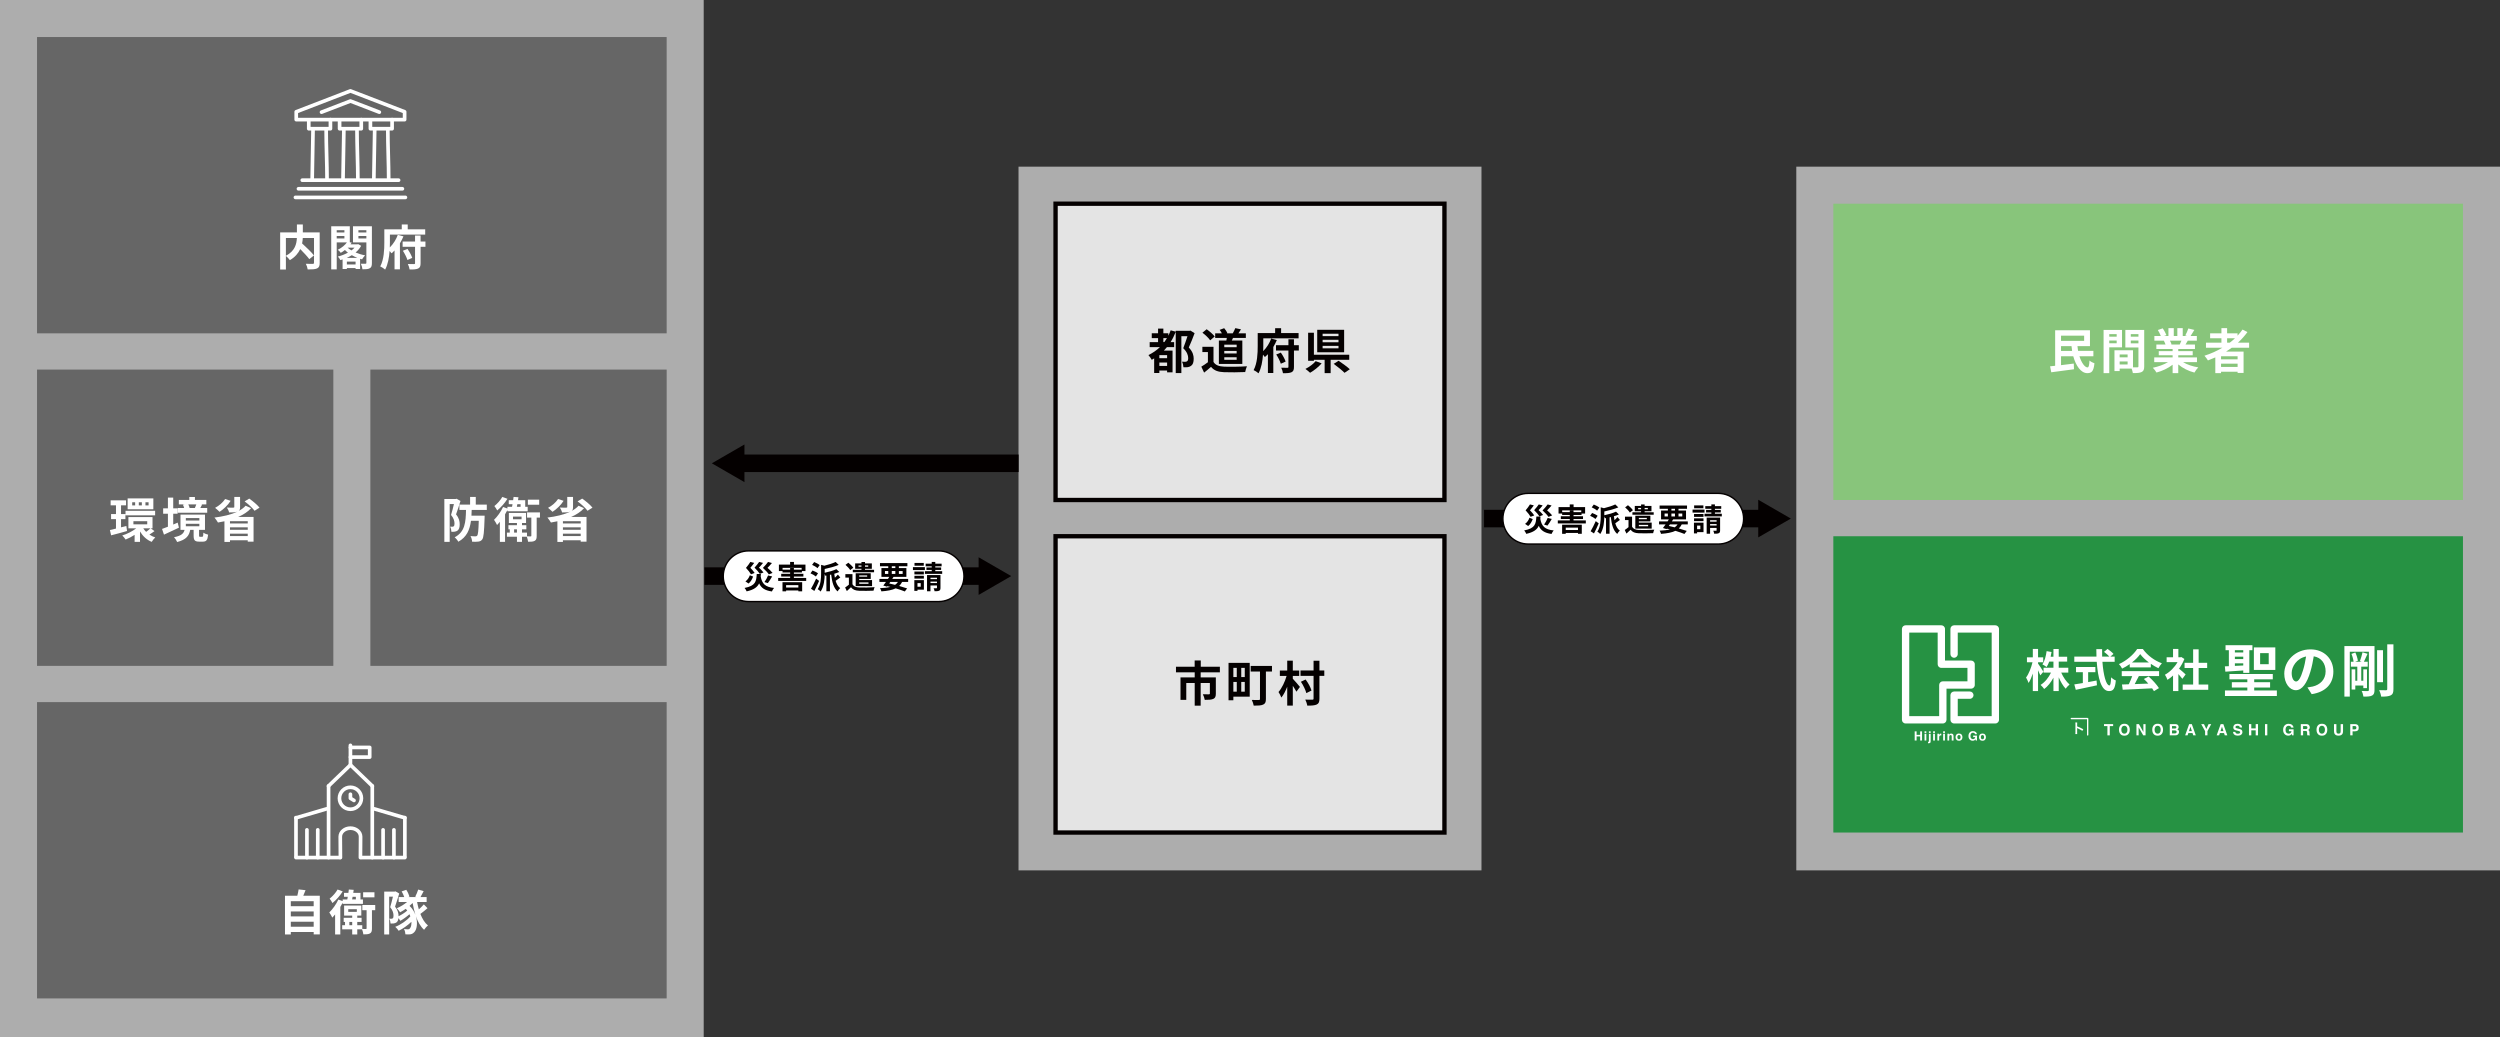 <?xml version="1.0" encoding="utf-8"?>
<!-- Generator: Adobe Illustrator 24.3.0, SVG Export Plug-In . SVG Version: 6.00 Build 0)  -->
<svg version="1.1" id="レイヤー_1" xmlns="http://www.w3.org/2000/svg" xmlns:xlink="http://www.w3.org/1999/xlink" x="0px"
	 y="0px" width="1350px" height="560px" viewBox="0 0 1350 560" enable-background="new 0 0 1350 560" xml:space="preserve">
<rect x="0" y="0" width="1350" height="560" fill="#333333" stroke="none"/>
<g>
	<g>
		<rect x="550" y="90" opacity="0.6" fill="#FFFFFF" width="250" height="380"/>
	</g>
	<g>
		<rect x="570" y="110" fill="#E4E4E4" stroke="#040000" stroke-width="2.347" stroke-miterlimit="10" width="210" height="160"/>
	</g>
	<g>
		<path fill="#040000" d="M645.085,179.921c-0.936,2.496-2.08,5.435-3.146,7.723c2.21,2.314,2.652,4.368,2.652,6.032
			c0,1.95-0.416,3.224-1.456,3.9c-0.468,0.364-1.118,0.598-1.82,0.702c-0.598,0.078-1.456,0.078-2.262,0.026
			c-0.026-0.832-0.312-2.158-0.78-2.99c0.624,0.052,1.17,0.078,1.638,0.052c0.39,0,0.78-0.078,1.04-0.234
			c0.494-0.286,0.676-0.91,0.676-1.768c0-1.43-0.598-3.328-2.678-5.331c0.754-1.872,1.638-4.498,2.288-6.5h-3.302v19.917h-3.042
			v-22.257c-0.78,1.976-1.69,3.848-2.782,5.538h1.924v2.704h-3.874c-0.546,0.676-1.092,1.274-1.664,1.898h4.68v11.727h-2.938v-0.988
			h-4.187v1.326h-2.808v-7.878c-0.442,0.286-0.884,0.546-1.3,0.78c-0.338-0.65-1.222-1.95-1.794-2.574
			c2.314-1.118,4.395-2.548,6.214-4.29h-5.538v-2.704h4.524v-2.132h-3.406v-2.652h3.406v-2.522h2.86v2.522h2.678v1.326
			c0.494-0.91,0.884-1.898,1.274-2.912l2.73,0.754v-0.494h7.488l0.468-0.104L645.085,179.921z M630.239,191.778h-4.187v1.664h4.187
			V191.778z M630.239,197.602v-1.846h-4.187v1.846H630.239z M628.731,184.732c0.494-0.676,0.962-1.378,1.43-2.132h-1.95v2.132
			H628.731z"/>
		<path fill="#040000" d="M655.285,195.444c1.066,1.742,3.016,2.444,5.72,2.548c3.042,0.13,8.893,0.052,12.351-0.208
			c-0.338,0.728-0.806,2.236-0.962,3.12c-3.12,0.156-8.346,0.208-11.44,0.078c-3.198-0.13-5.33-0.858-7.021-2.886
			c-1.144,1.014-2.288,2.028-3.718,3.12l-1.508-3.224c1.118-0.65,2.418-1.508,3.562-2.392v-5.486h-2.99v-2.834h6.006V195.444z
			 M653.491,183.77c-0.806-1.248-2.652-2.964-4.186-4.108l2.288-1.872c1.56,1.092,3.458,2.704,4.342,3.926L653.491,183.77z
			 M662.227,183.9c0.104-0.468,0.182-0.936,0.26-1.404h-6.292v-2.496h3.614c-0.312-0.624-0.754-1.326-1.196-1.872l2.444-0.91
			c0.702,0.78,1.43,1.898,1.69,2.652l-0.312,0.13h3.25c0.494-0.832,1.066-2.002,1.378-2.808l3.068,0.65
			c-0.468,0.78-0.936,1.534-1.378,2.158h4.004v2.496h-6.942c-0.208,0.494-0.442,0.962-0.65,1.404h5.694v12.636h-12.662V183.9
			H662.227z M667.792,186.135h-6.682v1.352h6.682V186.135z M667.792,189.516h-6.682v1.352h6.682V189.516z M667.792,192.922h-6.682
			v1.378h6.682V192.922z"/>
		<path fill="#040000" d="M689.482,183.639c-0.52,1.248-1.17,2.522-1.897,3.744v14.041h-2.912v-10.166
			c-0.521,0.572-1.066,1.066-1.638,1.534c-0.261-0.338-0.625-0.806-1.015-1.274c-0.26,3.484-0.91,7.306-2.418,10.062
			c-0.572-0.546-1.924-1.404-2.652-1.716c2.028-3.744,2.21-9.152,2.21-12.948v-7.072h9.412v-2.626h3.225v2.626h9.438v2.86h-19.059
			v4.238c0,0.806-0.026,1.716-0.052,2.678c1.924-1.872,3.535-4.55,4.316-6.812L689.482,183.639z M701.365,189.281h-2.626v8.841
			c0,1.612-0.312,2.392-1.326,2.886c-1.014,0.468-2.496,0.546-4.603,0.52c-0.104-0.832-0.52-2.106-0.936-2.964
			c1.378,0.052,2.834,0.052,3.303,0.052c0.416,0,0.571-0.13,0.571-0.52v-8.814h-6.708v-2.86h6.708v-3.224h2.99v3.224h2.626V189.281z
			 M691.641,190.4c1.092,1.508,2.133,3.484,2.601,4.836l-2.601,1.17c-0.416-1.352-1.455-3.458-2.47-4.992L691.641,190.4z"/>
		<path fill="#040000" d="M713.691,196.224c-1.664,1.898-4.108,3.874-6.24,5.07c-0.676-0.65-1.82-1.586-2.522-2.08
			c2.08-1.04,4.394-2.756,5.538-4.186L713.691,196.224z M718.553,194.3v7.176h-3.25V194.3h-5.798v0.546h-3.12v-15.185h3.12v11.908
			h19.085v2.73H718.553z M725.834,190.218h-14.535v-12.117h14.535V190.218z M722.791,180.207h-8.58v1.3h8.58V180.207z
			 M722.791,183.484h-8.58v1.352h8.58V183.484z M722.791,186.785h-8.58v1.326h8.58V186.785z M722.844,194.82
			c1.924,1.3,4.68,3.25,6.058,4.576l-2.86,1.924c-1.222-1.274-3.873-3.406-5.85-4.836L722.844,194.82z"/>
	</g>
	<g>
		<g>
			
				<rect x="570" y="289.572" fill="#E4E4E4" stroke="#040000" stroke-width="2.347" stroke-miterlimit="10" width="210" height="160"/>
		</g>
		<g>
			<path fill="#040000" d="M648.361,363.056v2.73h8.19v8.789c0,1.482-0.312,2.366-1.378,2.834c-1.092,0.468-2.574,0.52-4.602,0.52
				c-0.13-0.884-0.598-2.21-1.04-3.042c1.3,0.052,2.834,0.052,3.25,0.052s0.546-0.13,0.546-0.416v-5.72h-4.966v12.272h-3.224
				v-12.272h-4.55v9.126h-3.12v-12.143h7.67v-2.73h-10.115v-3.016h10.089v-3.38h3.302v3.38h10.322v3.016H648.361z"/>
			<path fill="#040000" d="M674.853,376.212h-8.84v1.95h-2.6v-20.229h11.44V376.212z M666.012,360.638v4.966h1.846v-4.966H666.012z
				 M666.012,373.508h1.846v-5.252h-1.846V373.508z M672.175,360.638h-1.898v4.966h1.898V360.638z M672.175,373.508v-5.252h-1.898
				v5.252H672.175z M686.865,362.64h-3.276v14.82c0,1.69-0.364,2.522-1.481,3.016c-1.119,0.52-2.73,0.572-5.097,0.572
				c-0.13-0.884-0.624-2.262-1.04-3.094c1.482,0.078,3.276,0.052,3.744,0.052c0.494,0,0.676-0.156,0.676-0.598V362.64h-5.018v-3.042
				h11.493V362.64z"/>
			<path fill="#040000" d="M698.117,366.514c0.857,0.858,3.302,3.718,3.848,4.42l-1.898,2.574c-0.441-0.832-1.195-2.028-1.949-3.172
				v10.687h-3.017V370.83c-0.909,2.288-1.976,4.42-3.172,5.85c-0.312-0.936-1.04-2.21-1.534-2.99c1.82-2.08,3.484-5.564,4.368-8.684
				h-3.64v-2.912h3.978v-5.331h3.017v5.331h3.458v2.912h-3.458V366.514z M715.121,364.98h-2.625v12.272
				c0,1.82-0.391,2.678-1.457,3.172c-1.065,0.52-2.756,0.624-5.07,0.624c-0.155-0.91-0.649-2.366-1.117-3.276
				c1.638,0.078,3.275,0.078,3.822,0.052c0.494,0,0.649-0.156,0.649-0.624V364.98h-7.046v-2.938h7.046v-5.252h3.173v5.252h2.625
				V364.98z M705.424,374.288c-0.416-1.664-1.639-4.238-2.938-6.136l2.548-1.222c1.378,1.846,2.704,4.264,3.172,5.954
				L705.424,374.288z"/>
		</g>
	</g>
</g>
<g>
	<g>
		<g>
			<rect opacity="0.6" fill="#FFFFFF" width="380" height="560"/>
		</g>
	</g>
	<g>
		<rect x="200" y="199.572" fill="#666666" width="160" height="160"/>
	</g>
	<g>
		<rect x="20" y="199.572" fill="#666666" width="160" height="160"/>
	</g>
	<g>
		<g>
			<rect x="20" y="20" fill="#666666" width="340" height="160"/>
		</g>
		<g>
			<g>
				<path fill="#FFFFFF" d="M172.632,141.94c0,1.664-0.338,2.522-1.43,3.016c-1.066,0.494-2.73,0.546-5.044,0.546
					c-0.104-0.884-0.572-2.262-1.014-3.068c1.534,0.078,3.276,0.052,3.77,0.052c0.494-0.026,0.65-0.156,0.65-0.624v-13.338h-6.058
					c-0.052,0.962-0.156,1.924-0.364,2.938c2.21,2.002,5.018,4.68,6.422,6.474l-2.548,2.002c-1.04-1.43-2.99-3.536-4.888-5.434
					c-1.014,2.184-2.756,4.316-5.59,5.98c-0.442-0.624-1.404-1.716-2.158-2.288v7.332h-3.094v-20.021h9.048v-4.316h3.198v4.316
					h9.101V141.94z M154.379,138.118c4.915-2.548,5.798-6.396,5.929-9.594h-5.929V138.118z"/>
				<path fill="#FFFFFF" d="M195.03,132.736c-0.754,1.378-1.794,2.574-3.016,3.614c1.612,0.676,3.38,1.222,5.148,1.534
					c-0.572,0.546-1.274,1.508-1.638,2.158c-0.364-0.078-0.702-0.182-1.066-0.286v5.512h-2.444v-0.494h-4.707v0.494h-2.314v-5.174
					c-0.39,0.13-0.806,0.26-1.196,0.364c-0.286-0.572-0.884-1.456-1.378-1.924c1.872-0.442,3.771-1.17,5.46-2.106
					c-0.572-0.442-1.118-0.91-1.612-1.43c-0.676,0.546-1.43,1.066-2.262,1.534c-0.364-0.52-1.066-1.3-1.612-1.638
					c2.262-1.118,3.926-2.6,4.94-4.004h-5.512v14.586h-2.964v-23.297h10.037v8.658l1.04,0.182c-0.208,0.312-0.442,0.624-0.676,0.936
					h3.692l0.442-0.13L195.03,132.736z M181.822,124.311v1.222h4.16v-1.222H181.822z M185.982,128.783v-1.352h-4.16v1.352H185.982z
					 M193.028,139.262c-1.066-0.416-2.08-0.884-3.042-1.456c-0.884,0.546-1.82,1.04-2.782,1.456H193.028z M192.015,142.798v-1.534
					h-4.707v1.534H192.015z M187.724,133.75c0.572,0.52,1.274,1.04,2.054,1.482c0.624-0.442,1.196-0.962,1.664-1.482H187.724z
					 M200.829,141.992c0,1.482-0.234,2.392-1.144,2.86c-0.884,0.52-2.132,0.572-3.952,0.572c-0.078-0.832-0.468-2.21-0.884-3.016
					c1.04,0.052,2.158,0.052,2.522,0.026c0.364,0,0.468-0.13,0.468-0.494v-11.05h-7.229v-8.71h10.218V141.992z M193.548,124.311
					v1.222h4.291v-1.222H193.548z M197.839,128.783v-1.352h-4.291v1.352H197.839z"/>
				<path fill="#FFFFFF" d="M217.861,127.639c-0.52,1.248-1.17,2.522-1.898,3.744v14.041h-2.912v-10.166
					c-0.52,0.572-1.066,1.066-1.638,1.534c-0.26-0.338-0.624-0.806-1.014-1.274c-0.26,3.484-0.91,7.306-2.418,10.062
					c-0.572-0.546-1.924-1.404-2.652-1.716c2.028-3.744,2.21-9.152,2.21-12.948v-7.072h9.412v-2.626h3.224v2.626h9.438v2.86h-19.059
					v4.238c0,0.806-0.026,1.716-0.052,2.678c1.924-1.872,3.536-4.55,4.316-6.812L217.861,127.639z M229.743,133.281h-2.626v8.841
					c0,1.612-0.312,2.392-1.326,2.886c-1.014,0.468-2.496,0.546-4.602,0.52c-0.104-0.832-0.52-2.106-0.936-2.964
					c1.378,0.052,2.834,0.052,3.302,0.052c0.416,0,0.572-0.13,0.572-0.52v-8.814h-6.708v-2.86h6.708v-3.224h2.99v3.224h2.626
					V133.281z M220.019,134.4c1.092,1.508,2.132,3.484,2.6,4.836l-2.6,1.17c-0.416-1.352-1.456-3.458-2.47-4.992L220.019,134.4z"/>
			</g>
		</g>
	</g>
	<g>
		<rect x="20" y="379.144" fill="#666666" width="340" height="160"/>
	</g>
	<g>
		<g>
			<path fill="#FFFFFF" d="M172.692,483.69v20.879h-3.302v-1.274h-12.351v1.3h-3.146V483.69h6.656
				c0.286-1.118,0.572-2.366,0.702-3.406l3.744,0.416c-0.39,1.04-0.806,2.054-1.222,2.99H172.692z M157.039,486.654v2.678h12.351
				v-2.678H157.039z M157.039,492.192v2.678h12.351v-2.678H157.039z M169.39,500.435v-2.704h-12.351v2.704H169.39z"/>
			<path fill="#FFFFFF" d="M185.042,487.434c-0.39,0.78-0.806,1.561-1.274,2.314v14.873h-2.808v-10.816
				c-0.494,0.624-1.014,1.196-1.508,1.716c-0.286-0.65-1.144-2.184-1.638-2.808c1.82-1.742,3.718-4.394,4.888-6.942l2.34,0.832
				v-0.91h2.496c0.078-0.442,0.156-0.91,0.26-1.404h-2.028v-2.158h2.366c0.078-0.624,0.156-1.222,0.234-1.794l2.626,0.182
				c-0.078,0.52-0.156,1.066-0.234,1.612h3.9v3.562h1.326v2.392h-10.946V487.434z M185.067,481.35
				c-1.404,2.262-3.562,4.706-5.538,6.292c-0.338-0.65-1.04-1.82-1.534-2.366c1.612-1.274,3.432-3.328,4.29-4.94L185.067,481.35z
				 M202.618,491.516h-1.768v9.802c0,1.404-0.182,2.236-1.066,2.73c-0.832,0.468-2.002,0.52-3.562,0.52
				c-0.104-0.78-0.39-1.872-0.702-2.73h-2.6v2.782h-2.73v-2.782h-5.408v-2.236h1.534v-1.769h-0.728v-2.236h4.602v-1.17h-4.368
				v-5.434h9.283v5.434h-2.184v1.17h2.34v2.236h-2.34v1.769h2.704v2.028c0.858,0.052,1.664,0.052,1.95,0.026
				c0.312,0,0.39-0.078,0.39-0.364v-9.776h-2.314v-2.808h6.968V491.516z M188.058,492.426h4.628v-1.456h-4.628V492.426z
				 M190.189,499.603v-1.769h-1.534v1.769H190.189z M190.397,484.288c-0.078,0.494-0.182,0.962-0.26,1.404h2.028v-1.404H190.397z
				 M202.202,484.574h-6.11v-2.756h6.11V484.574z"/>
			<path fill="#FFFFFF" d="M230.851,490.424c-1.222,1.066-2.652,2.236-3.848,3.094c1.014,2.6,2.34,4.81,4.108,6.24
				c-0.702,0.52-1.612,1.586-2.106,2.34c-1.95-1.769-3.354-4.291-4.42-7.307c1.118,3.666,0.494,7.333-0.936,8.632
				c-0.806,0.884-1.638,1.144-2.912,1.17c-0.546,0.026-1.144,0-1.82-0.052c-0.026-0.806-0.234-1.976-0.78-2.834
				c0.832,0.078,1.482,0.13,2.054,0.13c0.546,0,0.962-0.104,1.274-0.676c0.468-0.52,0.78-1.794,0.702-3.38
				c-2.002,1.898-4.603,3.744-6.891,4.836c-0.442-0.676-1.196-1.612-1.846-2.132c2.912-1.092,6.266-3.406,8.164-5.642
				c-0.13-0.39-0.286-0.78-0.468-1.17c-1.482,1.326-3.406,2.704-4.94,3.562c-0.26-0.442-0.624-0.962-1.014-1.43
				c-0.13,1.092-0.468,1.872-1.092,2.314c-0.416,0.286-0.91,0.442-1.508,0.546c-0.442,0.052-1.066,0.078-1.664,0.052
				c-0.026-0.728-0.26-1.898-0.676-2.626c0.468,0.026,0.806,0.026,1.144,0.026c0.286-0.026,0.52-0.078,0.728-0.234
				c0.286-0.208,0.39-0.728,0.39-1.456c0-1.196-0.338-2.808-1.794-4.55c0.521-1.638,1.066-3.9,1.482-5.668h-2.028v20.411h-2.678
				v-23.167h5.642l0.442-0.13l2.028,1.17c-0.676,2.21-1.534,5.044-2.262,7.072c1.56,1.976,1.898,3.718,1.898,5.2
				c1.612-0.78,3.458-1.95,4.68-3.068c-0.234-0.338-0.494-0.65-0.78-0.937c-1.014,0.702-2.08,1.353-3.068,1.872
				c-0.364-0.572-1.274-1.69-1.794-2.184c1.95-0.806,3.952-2.002,5.512-3.354h-4.499v-2.678h3.017
				c-0.338-0.988-0.858-2.158-1.404-3.068l2.496-0.858c0.754,1.118,1.456,2.652,1.742,3.692l-0.598,0.234h4.342l-0.65-0.208
				c0.572-1.066,1.248-2.652,1.612-3.849l2.938,0.858c-0.598,1.144-1.17,2.288-1.69,3.198h3.302v2.678h-5.148
				c0.26,1.378,0.572,2.704,0.936,3.979c0.962-0.858,2.002-1.872,2.704-2.704L230.851,490.424z M224.325,493.987
				c-0.624-1.977-1.118-4.108-1.508-6.371c-0.52,0.546-1.066,1.066-1.664,1.56C222.661,490.58,223.675,492.27,224.325,493.987z"/>
		</g>
	</g>
	<g>
		<g>
			<path fill="#FFFFFF" d="M68.608,286.739c-2.964,0.858-6.109,1.716-8.605,2.34l-0.65-2.86c0.936-0.208,2.054-0.468,3.276-0.78
				v-5.096h-2.652v-2.73h2.652v-4.732h-2.887v-2.704h8.32v2.704h-2.704v4.732h2.366v2.73h-2.366v4.42l2.86-0.754L68.608,286.739z
				 M83.43,286.791c-0.91,0.702-1.925,1.378-2.757,1.872c0.963,0.65,2.028,1.196,3.173,1.56c-0.624,0.546-1.482,1.638-1.925,2.392
				c-2.678-1.066-4.81-3.094-6.317-5.616v5.616h-2.912v-3.796c-1.587,1.04-3.276,1.924-4.862,2.548
				c-0.391-0.65-1.223-1.664-1.82-2.21c2.6-0.78,5.46-2.236,7.54-3.848h-4.212v-6.084h13.026v6.084h-0.962L83.43,286.791z
				 M67.776,275.844h15.991v2.444H67.776V275.844z M82.806,274.987H68.921v-5.85h13.885V274.987z M72.977,271.217h-1.586v1.69h1.586
				V271.217z M72.041,283.125h7.462v-1.69h-7.462V283.125z M76.591,271.217h-1.638v1.69h1.638V271.217z M77.371,285.309
				c0.416,0.676,0.937,1.3,1.534,1.898c0.78-0.546,1.716-1.326,2.314-1.898H77.371z M80.231,271.217h-1.69v1.69h1.69V271.217z"/>
			<path fill="#FFFFFF" d="M96.629,284.945c-2.729,1.326-5.72,2.678-8.086,3.77l-1.04-3.094c0.884-0.312,1.976-0.728,3.172-1.196
				v-7.02h-2.574v-2.912h2.574v-5.798h2.86v5.798h2.366v2.912h-2.366v5.85c0.806-0.338,1.612-0.702,2.418-1.04L96.629,284.945z
				 M109.214,289.859c0.416,0,0.546-0.26,0.598-2.236c0.572,0.442,1.769,0.936,2.574,1.092c-0.286,2.99-1.014,3.77-2.834,3.77
				h-2.028c-2.444,0-2.964-0.858-2.964-3.328v-3.042h-1.846c-0.572,3.12-2.08,5.304-7.047,6.578c-0.286-0.754-1.092-2.002-1.689-2.6
				c4.082-0.78,5.226-2.08,5.693-3.979h-2.21v-8.242h13.234v8.242h-3.197v3.016c0,0.65,0.077,0.728,0.546,0.728H109.214z
				 M111.892,276.859H96.005v-2.522h3.433c-0.13-0.572-0.391-1.248-0.65-1.768l0.962-0.208h-3.172v-2.392h5.643v-1.586h3.042v1.586
				h6.162v2.392h-2.938l0.65,0.13c-0.338,0.702-0.676,1.326-0.962,1.846h3.718V276.859z M100.348,281.071h7.306v-1.3h-7.306V281.071
				z M100.348,284.191h7.306v-1.326h-7.306V284.191z M101.674,272.361c0.338,0.624,0.598,1.352,0.728,1.898l-0.338,0.078h3.302
				l-0.13-0.026c0.26-0.572,0.572-1.326,0.78-1.95H101.674z"/>
			<path fill="#FFFFFF" d="M135.598,274.415c-1.768,1.976-4.212,3.536-6.994,4.732h8.32v13.365h-3.146v-0.754h-9.595v0.884h-2.99
				v-11.154c-1.17,0.26-2.313,0.494-3.484,0.676c-0.39-0.702-1.325-2.028-1.897-2.678c4.55-0.546,8.996-1.561,12.429-3.225
				l-0.078,0.026c-1.118,0.416-2.522,0.442-4.395,0.442c-0.208-0.806-0.78-1.95-1.248-2.652c1.353,0.078,2.99,0.078,3.433,0.052
				c0.441,0,0.571-0.078,0.571-0.416v-5.382h3.12v5.486c0,1.066-0.182,1.69-0.754,2.106c1.508-0.806,2.782-1.742,3.744-2.834
				L135.598,274.415z M124.548,270.436c-1.456,2.34-3.849,4.576-5.98,5.955c-0.572-0.546-1.742-1.638-2.418-2.158
				c2.106-1.092,4.212-2.912,5.408-4.758L124.548,270.436z M133.778,281.461h-9.595v1.222h9.595V281.461z M124.184,286.089h9.595
				v-1.326h-9.595V286.089z M133.778,289.469v-1.274h-9.595v1.274H133.778z M134.584,269.24c1.977,1.378,4.395,3.406,5.564,4.888
				l-2.679,1.69c-1.014-1.456-3.38-3.588-5.382-5.07L134.584,269.24z"/>
		</g>
	</g>
	<g>
		<g>
			<path fill="#FFFFFF" d="M248.653,270.541c-0.702,2.288-1.612,5.174-2.392,7.228c1.664,2.028,1.976,3.822,1.976,5.356
				c0,1.716-0.364,2.809-1.196,3.406c-0.416,0.312-0.936,0.494-1.534,0.572c-0.494,0.078-1.118,0.078-1.742,0.078
				c-0.026-0.806-0.26-2.002-0.702-2.782c0.468,0.052,0.832,0.052,1.17,0.026c0.286,0,0.52-0.052,0.754-0.208
				c0.312-0.234,0.442-0.754,0.442-1.508c0-1.222-0.364-2.86-1.872-4.628c0.546-1.69,1.144-4.056,1.56-5.876h-2.288v20.411h-2.886
				v-23.167h6.162l0.442-0.13L248.653,270.541z M254.712,275.351c-0.026,1.066-0.078,2.106-0.13,3.094h7.124
				c0,0-0.026,0.884-0.026,1.274c-0.26,7.592-0.494,10.583-1.3,11.596c-0.572,0.754-1.17,1.014-2.054,1.144
				c-0.78,0.13-2.028,0.13-3.38,0.078c-0.026-0.91-0.364-2.184-0.884-3.068c1.118,0.13,2.185,0.156,2.704,0.156
				c0.442,0,0.676-0.104,0.91-0.39c0.468-0.494,0.702-2.652,0.858-8.008h-4.212c-0.65,4.888-2.288,8.814-6.838,11.311
				c-0.364-0.754-1.248-1.82-1.976-2.392c5.59-2.938,6.006-8.061,6.136-14.794h-3.562v-2.86h5.772v-4.16h3.068v4.16h5.954v2.86
				H254.712z"/>
			<path fill="#FFFFFF" d="M274.001,275.428c-0.39,0.78-0.806,1.561-1.274,2.314v14.873h-2.808v-10.816
				c-0.494,0.624-1.014,1.196-1.508,1.716c-0.286-0.65-1.144-2.184-1.638-2.808c1.82-1.742,3.718-4.394,4.889-6.942l2.34,0.832
				v-0.91h2.496c0.078-0.442,0.156-0.91,0.26-1.404h-2.028v-2.158h2.366c0.078-0.624,0.156-1.222,0.234-1.794l2.626,0.182
				c-0.078,0.52-0.156,1.066-0.234,1.612h3.9v3.562h1.326v2.392h-10.946V275.428z M274.027,269.344
				c-1.404,2.262-3.562,4.706-5.538,6.292c-0.338-0.65-1.04-1.82-1.534-2.366c1.612-1.274,3.432-3.328,4.291-4.94L274.027,269.344z
				 M291.578,279.511h-1.768v9.802c0,1.404-0.182,2.236-1.066,2.73c-0.832,0.468-2.002,0.52-3.562,0.52
				c-0.104-0.78-0.39-1.872-0.702-2.73h-2.6v2.782h-2.73v-2.782h-5.408v-2.236h1.534v-1.769h-0.728v-2.236h4.603v-1.17h-4.368
				v-5.434h9.282v5.434h-2.184v1.17h2.34v2.236h-2.34v1.769h2.704v2.028c0.858,0.052,1.664,0.052,1.95,0.026
				c0.312,0,0.39-0.078,0.39-0.364v-9.776h-2.314v-2.808h6.968V279.511z M277.017,280.421h4.628v-1.456h-4.628V280.421z
				 M279.149,287.597v-1.769h-1.534v1.769H279.149z M279.357,272.282c-0.078,0.494-0.182,0.962-0.26,1.404h2.028v-1.404H279.357z
				 M291.162,272.569h-6.11v-2.756h6.11V272.569z"/>
			<path fill="#FFFFFF" d="M315.393,274.415c-1.768,1.976-4.212,3.536-6.994,4.732h8.32v13.365h-3.146v-0.754h-9.595v0.884h-2.99
				v-11.154c-1.17,0.26-2.314,0.494-3.484,0.676c-0.39-0.702-1.326-2.028-1.898-2.678c4.55-0.546,8.996-1.561,12.429-3.225
				l-0.078,0.026c-1.118,0.416-2.522,0.442-4.395,0.442c-0.208-0.806-0.78-1.95-1.248-2.652c1.353,0.078,2.99,0.078,3.433,0.052
				c0.442,0,0.572-0.078,0.572-0.416v-5.382h3.12v5.486c0,1.066-0.182,1.69-0.754,2.106c1.508-0.806,2.782-1.742,3.744-2.834
				L315.393,274.415z M304.343,270.436c-1.456,2.34-3.848,4.576-5.98,5.955c-0.572-0.546-1.742-1.638-2.418-2.158
				c2.106-1.092,4.212-2.912,5.408-4.758L304.343,270.436z M313.573,281.461h-9.595v1.222h9.595V281.461z M303.979,286.089h9.595
				v-1.326h-9.595V286.089z M313.573,289.469v-1.274h-9.595v1.274H313.573z M314.379,269.24c1.977,1.378,4.395,3.406,5.564,4.888
				l-2.678,1.69c-1.014-1.456-3.38-3.588-5.382-5.07L314.379,269.24z"/>
		</g>
	</g>
</g>
<g>
	<polygon fill="#040000" points="546.063,311.089 528.446,300.918 528.446,306.352 380.39,306.352 380.39,315.826 528.446,315.826 
		528.446,321.26 	"/>
	<path fill="#FFFFFF" stroke="#040000" stroke-width="0.782" stroke-miterlimit="10" d="M506.864,324.85H404.241
		c-7.56,0-13.689-6.129-13.689-13.689v0c0-7.56,6.129-13.689,13.689-13.689h102.623c7.56,0,13.689,6.129,13.689,13.689v0
		C520.552,318.721,514.424,324.85,506.864,324.85z"/>
	<g>
		<path fill="#040000" d="M410.884,309.973c-0.034,0.476-0.068,0.918-0.102,1.36c0.697,3.825,2.414,5.711,7.208,6.153
			c-0.425,0.442-0.918,1.326-1.156,1.904c-3.808-0.527-5.779-1.887-6.901-4.386c-0.935,2.023-2.805,3.468-6.748,4.335
			c-0.187-0.561-0.714-1.394-1.122-1.853c6.018-1.156,6.34-3.57,6.579-7.513H410.884z M406.686,311.35
			c-0.527,1.376-1.275,2.821-2.465,3.756l-1.683-1.156c1.105-0.765,1.921-2.04,2.38-3.314L406.686,311.35z M405.53,310.143
			c-0.527-0.952-1.547-2.278-2.703-3.485c0.901-1.071,1.853-2.346,2.363-3.212l2.074,0.51c-0.663,1.003-1.411,1.853-2.091,2.669
			c0.901,0.918,1.853,1.989,2.329,2.771L405.53,310.143z M410.29,309.888c-0.561-0.918-1.649-2.193-2.856-3.349
			c0.952-1.037,1.955-2.261,2.499-3.094l2.108,0.527c-0.714,0.952-1.479,1.768-2.209,2.55c0.969,0.85,1.92,1.904,2.448,2.618
			L410.29,309.888z M415.185,310.177c-0.629-0.969-1.853-2.295-3.213-3.502c1.054-1.071,2.159-2.363,2.771-3.229l2.108,0.578
			c-0.765,0.969-1.632,1.819-2.414,2.618c1.054,0.884,2.125,1.955,2.737,2.736L415.185,310.177z M412.805,314.325
			c0.714-0.969,1.513-2.448,1.955-3.587l2.21,0.544c-0.748,1.326-1.632,2.669-2.329,3.587L412.805,314.325z"/>
		<path fill="#040000" d="M435.345,312.081v1.632h-15.128v-1.632h6.459v-0.748h-4.828v-1.496h4.828v-0.697h-4.114v-0.765h-1.955
			v-3.484h6.051v-1.445h2.074v1.445h6.222v3.484h-1.921v0.765h-4.334v0.697h5.133v1.496h-5.133v0.748H435.345z M422.545,314.393
			h10.624v4.913h-2.057v-0.459H424.5v0.476h-1.955V314.393z M426.676,307.611v-0.884h2.023v0.884h4.182v-0.952h-10.301v0.952
			H426.676z M424.5,315.974v1.292h6.612v-1.292H424.5z"/>
		<path fill="#040000" d="M440.572,311.299c-0.629-0.561-1.887-1.275-2.907-1.7l1.088-1.53c1.003,0.357,2.329,1.003,2.975,1.53
			L440.572,311.299z M442.306,313.679c-0.765,1.819-1.7,3.791-2.55,5.439l-1.819-1.19c0.782-1.309,1.904-3.468,2.771-5.457
			L442.306,313.679z M441.439,306.812c-0.595-0.578-1.887-1.36-2.907-1.785l1.122-1.53c1.003,0.391,2.329,1.088,2.992,1.649
			L441.439,306.812z M453.763,311.826c-0.901,0.612-1.768,1.343-2.516,1.819c0.51,1.717,1.292,3.111,2.465,3.944
			c-0.459,0.391-1.105,1.207-1.411,1.785c-2.159-1.836-3.009-5.116-3.468-9.111l-0.663,0.153v8.856h-1.92v-8.448l-0.561,0.102
			c-0.068-0.272-0.204-0.663-0.357-1.02c-0.017,2.686-0.306,6.765-2.21,9.536c-0.272-0.425-1.071-1.054-1.564-1.275
			c1.683-2.516,1.836-5.966,1.836-8.448v-4.708l1.734,0.476c2.278-0.561,4.606-1.292,6.119-2.04l1.649,1.598
			c-2.159,0.901-4.98,1.666-7.564,2.21v2.04c2.312-0.493,4.793-1.207,6.306-1.955l1.581,1.53c-0.816,0.357-1.751,0.663-2.72,0.952
			c0.085,0.748,0.187,1.462,0.323,2.142c0.595-0.527,1.207-1.173,1.615-1.683L453.763,311.826z"/>
		<path fill="#040000" d="M460.322,315.515c0.663,1.156,1.87,1.632,3.587,1.717c2.04,0.085,6.068,0.034,8.397-0.153
			c-0.221,0.442-0.51,1.343-0.595,1.887c-2.091,0.102-5.746,0.136-7.802,0.051c-2.023-0.085-3.383-0.578-4.386-1.904
			c-0.68,0.68-1.377,1.326-2.227,2.074l-0.935-1.938c0.629-0.425,1.377-0.952,2.04-1.53v-3.824h-1.904v-1.853h3.825V315.515z
			 M459.115,307.848c-0.476-0.833-1.598-2.006-2.549-2.822l1.547-1.156c0.952,0.765,2.125,1.887,2.668,2.703L459.115,307.848z
			 M465.184,307.152h-3.4v-2.907h3.4v-0.782h1.92v0.782h3.689v2.907h-3.689v0.544H472v1.309h-11.491v-1.309h4.675V307.152z
			 M463.977,312.608v0.646h6.935v3.247h-8.839v-6.952h8.125v3.06H463.977z M465.184,306.047v-0.714h-1.581v0.714H465.184z
			 M463.977,310.721v0.697h4.3v-0.697H463.977z M463.977,314.478v0.765h5.015v-0.765H463.977z M467.104,305.333v0.714h1.734v-0.714
			H467.104z"/>
		<path fill="#040000" d="M487.141,314.24c-0.425,0.867-0.952,1.581-1.581,2.176c1.649,0.459,3.128,0.918,4.284,1.326l-1.241,1.649
			c-1.292-0.527-3.008-1.122-4.929-1.683c-1.904,0.935-4.419,1.376-7.717,1.632c-0.136-0.578-0.459-1.292-0.765-1.734
			c2.244-0.085,4.08-0.289,5.593-0.68c-0.544-0.136-1.088-0.272-1.649-0.391l-0.187,0.255l-1.955-0.612
			c0.425-0.544,0.918-1.207,1.428-1.938h-3.536v-1.632h4.624c0.238-0.374,0.459-0.731,0.68-1.088h-4.215v-4.76h3.688v-0.969h-4.471
			v-1.751h14.806v1.751h-4.606v0.969h4.062v4.76H482.5c-0.204,0.357-0.442,0.714-0.68,1.088h8.584v1.632H487.141z M477.877,309.939
			h1.785v-1.581h-1.785V309.939z M480.171,315.073c1.054,0.221,2.125,0.476,3.162,0.748c0.629-0.425,1.156-0.952,1.563-1.581h-4.147
			L480.171,315.073z M481.565,306.76h1.921v-0.969h-1.921V306.76z M483.486,309.939v-1.581h-1.921v1.581H483.486z M485.39,308.359
			v1.581h2.04v-1.581H485.39z"/>
		<path fill="#040000" d="M499.446,307.848h-6.459v-1.598h6.459V307.848z M498.902,318.422h-3.468v0.663h-1.7v-5.796h5.167V318.422z
			 M498.885,310.16h-5.1v-1.547h5.1V310.16z M493.786,310.942h5.1v1.513h-5.1V310.942z M498.834,305.503h-4.998v-1.53h4.998V305.503
			z M495.435,314.886v1.955h1.75v-1.955H495.435z M508.778,308.461v1.445h-9.332v-1.445h3.688v-0.68h-2.856v-1.36h2.856v-0.612
			h-3.281v-1.445h3.281v-0.918h1.921v0.918h3.417v1.445h-3.417v0.612h3.162v1.36h-3.162v0.68H508.778z M507.86,317.435
			c0,0.85-0.153,1.292-0.731,1.547c-0.561,0.272-1.36,0.289-2.448,0.289c-0.068-0.493-0.306-1.173-0.527-1.615
			c0.629,0.017,1.326,0.017,1.547,0c0.221,0,0.272-0.068,0.272-0.255v-1.241h-3.519v3.127h-1.853v-8.737h7.258V317.435z
			 M502.455,311.979v0.765h3.519v-0.765H502.455z M505.974,314.852v-0.799h-3.519v0.799H505.974z"/>
	</g>
</g>
<g>
	<polygon fill="#040000" points="967.06,280.032 949.443,269.861 949.443,275.295 801.387,275.295 801.387,284.769 949.443,284.769 
		949.443,290.203 	"/>
	<path fill="#FFFFFF" stroke="#040000" stroke-width="0.782" stroke-miterlimit="10" d="M927.861,293.793H825.238
		c-7.56,0-13.689-6.129-13.689-13.689v0c0-7.56,6.129-13.689,13.689-13.689h102.623c7.56,0,13.689,6.129,13.689,13.689v0
		C941.549,287.664,935.421,293.793,927.861,293.793z"/>
	<g>
		<path fill="#040000" d="M831.881,278.916c-0.033,0.476-0.067,0.918-0.102,1.36c0.697,3.825,2.414,5.711,7.207,6.153
			c-0.425,0.442-0.918,1.326-1.156,1.904c-3.807-0.527-5.779-1.887-6.9-4.386c-0.936,2.023-2.805,3.468-6.748,4.335
			c-0.188-0.561-0.715-1.394-1.123-1.853c6.018-1.156,6.341-3.57,6.579-7.513H831.881z M827.683,280.293
			c-0.526,1.376-1.274,2.821-2.465,3.756l-1.683-1.156c1.105-0.765,1.921-2.04,2.38-3.314L827.683,280.293z M826.527,279.086
			c-0.527-0.952-1.547-2.278-2.703-3.485c0.9-1.071,1.853-2.346,2.363-3.212l2.073,0.51c-0.663,1.003-1.411,1.853-2.091,2.669
			c0.9,0.918,1.854,1.989,2.328,2.771L826.527,279.086z M831.287,278.831c-0.562-0.918-1.649-2.193-2.856-3.349
			c0.952-1.037,1.954-2.261,2.499-3.094l2.107,0.527c-0.714,0.952-1.479,1.768-2.209,2.55c0.969,0.85,1.92,1.904,2.447,2.618
			L831.287,278.831z M836.182,279.12c-0.629-0.969-1.853-2.295-3.213-3.502c1.055-1.071,2.159-2.363,2.771-3.229l2.107,0.578
			c-0.765,0.969-1.632,1.819-2.414,2.618c1.055,0.884,2.125,1.955,2.737,2.736L836.182,279.12z M833.803,283.268
			c0.713-0.969,1.512-2.448,1.954-3.587l2.21,0.544c-0.748,1.326-1.632,2.669-2.328,3.587L833.803,283.268z"/>
		<path fill="#040000" d="M856.342,281.024v1.632h-15.129v-1.632h6.46v-0.748h-4.827v-1.496h4.827v-0.697h-4.114v-0.765h-1.954
			v-3.484h6.052v-1.445h2.073v1.445h6.222v3.484h-1.921v0.765h-4.335v0.697h5.134v1.496h-5.134v0.748H856.342z M843.543,283.336
			h10.623v4.913h-2.057v-0.459h-6.612v0.476h-1.954V283.336z M847.673,276.553v-0.884h2.022v0.884h4.182v-0.952h-10.301v0.952
			H847.673z M845.497,284.917v1.292h6.612v-1.292H845.497z"/>
		<path fill="#040000" d="M861.568,280.242c-0.629-0.561-1.887-1.275-2.906-1.7l1.088-1.53c1.003,0.357,2.328,1.003,2.975,1.53
			L861.568,280.242z M863.303,282.622c-0.766,1.819-1.699,3.791-2.55,5.439l-1.819-1.19c0.783-1.309,1.904-3.468,2.771-5.457
			L863.303,282.622z M862.436,275.755c-0.595-0.578-1.887-1.36-2.906-1.785l1.121-1.53c1.004,0.391,2.33,1.088,2.992,1.649
			L862.436,275.755z M874.76,280.769c-0.9,0.612-1.768,1.343-2.516,1.819c0.51,1.717,1.291,3.111,2.465,3.944
			c-0.459,0.391-1.105,1.207-1.411,1.785c-2.159-1.836-3.009-5.116-3.468-9.111l-0.663,0.153v8.856h-1.921v-8.448l-0.561,0.102
			c-0.068-0.272-0.204-0.663-0.357-1.02c-0.017,2.686-0.306,6.765-2.209,9.536c-0.272-0.425-1.071-1.054-1.564-1.275
			c1.684-2.516,1.836-5.966,1.836-8.448v-4.708l1.734,0.476c2.277-0.561,4.605-1.292,6.119-2.04l1.648,1.598
			c-2.158,0.901-4.98,1.666-7.564,2.21v2.04c2.312-0.493,4.794-1.207,6.307-1.955l1.581,1.53c-0.815,0.357-1.751,0.663-2.72,0.952
			c0.085,0.748,0.188,1.462,0.322,2.142c0.596-0.527,1.207-1.173,1.615-1.683L874.76,280.769z"/>
		<path fill="#040000" d="M881.319,284.458c0.663,1.156,1.87,1.632,3.587,1.717c2.039,0.085,6.068,0.034,8.396-0.153
			c-0.221,0.442-0.51,1.343-0.594,1.887c-2.092,0.102-5.746,0.136-7.803,0.051c-2.023-0.085-3.383-0.578-4.386-1.904
			c-0.681,0.68-1.377,1.326-2.228,2.074l-0.934-1.938c0.629-0.425,1.377-0.952,2.039-1.53v-3.824h-1.904v-1.853h3.825V284.458z
			 M880.112,276.791c-0.476-0.833-1.598-2.006-2.55-2.822l1.547-1.156c0.952,0.765,2.125,1.887,2.669,2.703L880.112,276.791z
			 M886.182,276.094h-3.4v-2.907h3.4v-0.782h1.92v0.782h3.689v2.907h-3.689v0.544h4.896v1.309h-11.491v-1.309h4.676V276.094z
			 M884.975,281.551v0.646h6.935v3.247h-8.839v-6.952h8.125v3.06H884.975z M886.182,274.989v-0.714H884.6v0.714H886.182z
			 M884.975,279.664v0.697h4.3v-0.697H884.975z M884.975,283.421v0.765h5.014v-0.765H884.975z M888.102,274.276v0.714h1.734v-0.714
			H888.102z"/>
		<path fill="#040000" d="M908.139,283.183c-0.426,0.867-0.953,1.581-1.582,2.176c1.649,0.459,3.129,0.918,4.284,1.326l-1.241,1.649
			c-1.291-0.527-3.008-1.122-4.93-1.683c-1.903,0.935-4.419,1.376-7.717,1.632c-0.137-0.578-0.459-1.292-0.766-1.734
			c2.244-0.085,4.08-0.289,5.594-0.68c-0.545-0.136-1.088-0.272-1.649-0.391l-0.187,0.255l-1.955-0.612
			c0.425-0.544,0.918-1.207,1.428-1.938h-3.535v-1.632h4.623c0.238-0.374,0.459-0.731,0.68-1.088h-4.215v-4.76h3.688v-0.969h-4.471
			v-1.751h14.807v1.751h-4.607v0.969h4.062v4.76h-6.951c-0.205,0.357-0.442,0.714-0.681,1.088h8.585v1.632H908.139z
			 M898.874,278.882h1.784v-1.581h-1.784V278.882z M901.168,284.016c1.055,0.221,2.125,0.476,3.162,0.748
			c0.629-0.425,1.156-0.952,1.564-1.581h-4.148L901.168,284.016z M902.562,275.703h1.921v-0.969h-1.921V275.703z M904.483,278.882
			v-1.581h-1.921v1.581H904.483z M906.387,277.301v1.581h2.04v-1.581H906.387z"/>
		<path fill="#040000" d="M920.443,276.791h-6.459v-1.598h6.459V276.791z M919.899,287.364h-3.468v0.663h-1.699v-5.796h5.167
			V287.364z M919.883,279.103h-5.1v-1.547h5.1V279.103z M914.783,279.885h5.1v1.513h-5.1V279.885z M919.831,274.446h-4.997v-1.53
			h4.997V274.446z M916.432,283.829v1.955h1.75v-1.955H916.432z M929.775,277.404v1.445h-9.332v-1.445h3.688v-0.68h-2.856v-1.36
			h2.856v-0.612h-3.28v-1.445h3.28v-0.918h1.921v0.918h3.416v1.445h-3.416v0.612h3.162v1.36h-3.162v0.68H929.775z M928.857,286.378
			c0,0.85-0.153,1.292-0.73,1.547c-0.562,0.272-1.36,0.289-2.448,0.289c-0.067-0.493-0.306-1.173-0.526-1.615
			c0.629,0.017,1.325,0.017,1.547,0c0.221,0,0.271-0.068,0.271-0.255v-1.241h-3.52v3.127H921.6v-8.737h7.258V286.378z
			 M923.451,280.922v0.765h3.52v-0.765H923.451z M926.971,283.795v-0.799h-3.52v0.799H926.971z"/>
	</g>
</g>
<polygon fill="#040000" points="384.39,250.18 402.007,260.351 402.007,254.917 550.063,254.917 550.063,245.443 402.007,245.443 
	402.007,240.009 "/>
<g>
	<g>
		<g>
			<rect x="970" y="90" opacity="0.6" fill="#FFFFFF" width="380" height="380"/>
		</g>
		<rect x="990" y="110" fill="#88C57B" width="340" height="160"/>
	</g>
	<g>
		<g>
			<path fill="#FFFFFF" d="M1122.887,192.376c1.117,3.536,2.912,6.058,4.42,6.032c0.598,0,0.884-1.092,1.014-3.718
				c0.702,0.624,1.872,1.248,2.678,1.482c-0.441,4.368-1.533,5.33-3.873,5.33c-3.381-0.026-6.137-3.874-7.566-9.126h-6.604v4.81
				c2.21-0.286,4.603-0.572,6.89-0.858l0.104,3.068c-4.29,0.598-8.893,1.196-12.272,1.638l-0.624-3.225
				c0.806-0.078,1.742-0.156,2.729-0.286v-19.163h18.799v8.554h-6.76c0.078,0.884,0.182,1.742,0.338,2.574h8.269v2.886H1122.887z
				 M1112.954,181.247v2.808h12.48v-2.808H1112.954z M1118.934,189.489c-0.129-0.832-0.233-1.69-0.312-2.574h-5.668v2.574H1118.934z
				"/>
			<path fill="#FFFFFF" d="M1139.001,187.566v13.911h-3.068v-23.297h9.958v9.386H1139.001z M1139.001,180.415v1.378h4.004v-1.378
				H1139.001z M1143.005,185.356v-1.482h-4.004v1.482H1143.005z M1157.877,197.81c0,1.664-0.338,2.574-1.377,3.068
				c-1.015,0.52-2.522,0.598-4.759,0.598c-0.078-0.65-0.364-1.612-0.676-2.418h-6.448v1.326h-2.809v-11.258h10.011v9.23
				c1.015,0.026,1.976,0.026,2.313,0c0.469,0,0.625-0.156,0.625-0.572v-10.167h-7.072v-9.438h10.191V197.81z M1144.617,191.414v1.56
				h4.29v-1.56H1144.617z M1148.907,196.796v-1.612h-4.29v1.612H1148.907z M1150.623,180.415v1.378h4.135v-1.378H1150.623z
				 M1154.758,185.407v-1.534h-4.135v1.534H1154.758z"/>
			<path fill="#FFFFFF" d="M1178.833,195.548c2.21,1.352,5.226,2.366,8.242,2.834c-0.702,0.676-1.612,1.976-2.08,2.808
				c-3.198-0.806-6.345-2.366-8.736-4.394v4.68h-3.042v-4.524c-2.418,1.898-5.616,3.406-8.711,4.212
				c-0.441-0.754-1.325-1.95-1.976-2.574c2.912-0.598,5.98-1.69,8.216-3.042h-7.462V193h9.933v-1.144h-7.488v-2.236h7.488v-1.17
				h-8.788v-2.418h4.94c-0.209-0.65-0.547-1.43-0.885-2.028l0.312-0.052h-5.435v-2.522h3.484c-0.364-0.988-1.04-2.236-1.612-3.224
				l2.652-0.91c0.754,1.118,1.611,2.652,1.977,3.666l-1.274,0.468h2.366v-4.238h2.886v4.238h1.924v-4.238h2.912v4.238h2.314
				l-0.937-0.286c0.625-1.066,1.274-2.626,1.639-3.77l3.25,0.78c-0.729,1.196-1.43,2.366-2.028,3.276h3.38v2.522h-4.888
				c-0.416,0.754-0.832,1.456-1.222,2.08h5.096v2.418h-9.022v1.17h7.8v2.236h-7.8V193h10.114v2.548H1178.833z M1171.761,183.951
				c0.364,0.676,0.702,1.43,0.884,2.002l-0.441,0.078h4.861c0.312-0.624,0.625-1.378,0.91-2.08H1171.761z"/>
			<path fill="#FFFFFF" d="M1205.16,187.774c-1.014,0.728-2.002,1.404-3.067,2.08h9.438v11.544h-3.225v-0.676h-8.944v0.78h-3.094
				V193c-1.3,0.572-2.652,1.144-3.979,1.638c-0.39-0.676-1.3-1.924-1.897-2.548c3.406-1.066,6.682-2.548,9.672-4.316h-8.84v-2.73
				h8.346v-2.366h-6.11v-2.678h6.11v-2.808h3.068v2.808h5.643v1.274c0.987-1.066,1.871-2.158,2.678-3.302l2.652,1.352
				c-1.482,2.054-3.225,3.978-5.123,5.72h6.033v2.73H1205.16z M1208.307,192.376h-8.944v1.664h8.944V192.376z M1208.307,198.148
				v-1.768h-8.944v1.768H1208.307z M1202.639,185.044h1.43c0.988-0.754,1.924-1.534,2.809-2.366h-4.238V185.044z"/>
		</g>
	</g>
</g>
<g>
	<g>
		<rect x="990" y="289.572" fill="#269243" width="340" height="160"/>
	</g>
</g>
<g>
	<g>
		<path fill="#FFFFFF" d="M1101.765,364.703c-0.267-0.682-0.731-1.731-1.218-2.755v11.214h-2.829v-9.459
			c-0.657,2.024-1.438,3.828-2.291,5.095c-0.267-0.829-0.9-2.146-1.364-2.926c1.462-1.877,2.779-5.313,3.486-8.239h-2.998v-2.682
			h3.168v-4.533h2.829v4.533h2.779v2.682h-2.779v0.707c0.707,0.902,2.484,3.706,2.877,4.412L1101.765,364.703z M1113.052,363.192
			c1.073,2.486,2.779,4.973,4.508,6.435c-0.657,0.536-1.632,1.56-2.095,2.267c-1.415-1.464-2.731-3.73-3.753-6.168v7.435h-2.853
			v-7.215c-1.34,2.511-3.046,4.704-4.999,6.119c-0.437-0.658-1.34-1.682-1.949-2.218c2.291-1.389,4.363-3.949,5.631-6.655h-4.024
			v-2.609h5.34v-3.339h-2.267c-0.413,1.12-0.9,2.144-1.438,2.949c-0.487-0.415-1.634-1.122-2.267-1.438
			c1.219-1.707,1.926-4.413,2.291-7.143l2.657,0.464c-0.146,0.877-0.291,1.73-0.487,2.559h1.513v-4.193h2.853v4.193h4.559v2.609
			h-4.559v3.339h5.168v2.609H1113.052z"/>
		<path fill="#FFFFFF" d="M1135.31,357.39c0.511,7.119,1.997,12.75,3.777,12.75c0.511,0,0.805-1.293,0.927-4.389
			c0.657,0.684,1.73,1.415,2.535,1.707c-0.44,4.608-1.415,5.728-3.729,5.728c-4.169,0-5.997-7.215-6.583-15.796h-12.116v-2.828
			h11.97c-0.05-1.316-0.074-2.682-0.074-4.022h3.12c-0.024,1.34-0.024,2.706,0.024,4.022h3.851c-0.657-0.829-1.875-1.829-2.85-2.56
			l1.926-1.584c1.097,0.755,2.535,1.902,3.192,2.706l-1.658,1.438h2.294v2.828H1135.31z M1127.604,368.335
			c1.489-0.267,3.049-0.56,4.535-0.853l0.22,2.584c-3.997,0.878-8.288,1.78-11.432,2.438l-0.805-2.926
			c1.242-0.195,2.853-0.438,4.606-0.731v-5.875h-3.679v-2.804h10.458v2.804h-3.902V368.335z"/>
		<path fill="#FFFFFF" d="M1150.059,358.608c-1.293,0.927-2.704,1.756-4.119,2.438c-0.342-0.707-1.097-1.804-1.706-2.438
			c4.166-1.828,8.021-5.29,9.848-8.166h3.022c2.582,3.584,6.461,6.362,10.312,7.728c-0.731,0.756-1.367,1.804-1.878,2.657
			c-1.34-0.633-2.755-1.438-4.095-2.364v1.926h-11.385V358.608z M1145.744,362.412h20.16v2.681h-10.921
			c-0.707,1.438-1.51,2.951-2.241,4.315c2.339-0.073,4.85-0.169,7.337-0.267c-0.758-0.878-1.584-1.755-2.389-2.487l2.559-1.34
			c2.169,1.902,4.437,4.437,5.584,6.266l-2.707,1.633c-0.244-0.464-0.585-0.975-0.975-1.511c-5.73,0.316-11.75,0.56-15.893,0.755
			l-0.392-2.828l3.682-0.122c0.657-1.366,1.34-2.975,1.851-4.413h-5.655V362.412z M1160.395,357.732
			c-1.875-1.415-3.557-2.998-4.681-4.51c-1.046,1.486-2.606,3.071-4.461,4.51H1160.395z"/>
		<path fill="#FFFFFF" d="M1178.491,366.556c-0.511-0.684-1.34-1.658-2.169-2.56v9.19h-2.877v-8.41
			c-0.976,0.902-2.001,1.707-3.024,2.34c-0.244-0.78-0.927-2.193-1.367-2.755c2.657-1.438,5.22-3.997,6.828-6.825h-5.901v-2.609
			h3.464v-4.486h2.877v4.486h1.097l0.511-0.122l1.634,1.048c-0.731,1.853-1.706,3.609-2.877,5.217
			c1.171,0.951,3.046,2.633,3.557,3.12L1178.491,366.556z M1192.458,369.651v2.829h-13.798v-2.829h5.631v-8.921h-4.63v-2.804h4.63
			v-7.288h2.975v7.288h4.606v2.804h-4.606v8.921H1192.458z"/>
		<path fill="#FFFFFF" d="M1203.584,359.733v-8.611h-1.798v-2.725h14.526v2.725h-1.67v12.235h-3.284v-1.302
			c-3.468,0.248-6.906,0.496-9.664,0.651l-0.279-2.881L1203.584,359.733z M1229.507,372.834v3.004h-28.03v-3.004h12.08v-1.579
			h-8.363v-2.85h8.363v-1.548h-9.664v-2.881h23.414v2.881h-10.036v1.548h8.579v2.85h-8.579v1.579H1229.507z M1206.835,351.122v1.208
			h4.523v-1.208H1206.835z M1206.835,355.892h4.523v-1.3h-4.523V355.892z M1206.835,359.578l4.523-0.217v-1.146h-4.523V359.578z
			 M1228.672,361.778h-11.584v-12.172h11.584V361.778z M1225.109,352.702h-4.645v5.978h4.645V352.702z"/>
		<path fill="#FFFFFF" d="M1246.021,371.223c1.177-0.155,2.045-0.311,2.85-0.496c3.932-0.929,6.966-3.747,6.966-8.206
			c0-4.244-2.291-7.403-6.41-8.114c-0.434,2.602-0.96,5.45-1.828,8.331c-1.828,6.193-4.49,9.972-7.836,9.972
			c-3.373,0-6.255-3.747-6.255-8.92c0-7.061,6.163-13.131,14.125-13.131c7.587,0,12.386,5.296,12.386,11.985
			c0,6.443-3.964,11.027-11.706,12.203L1246.021,371.223z M1243.635,361.932c0.713-2.261,1.272-4.894,1.643-7.434
			c-5.082,1.053-7.774,5.513-7.774,8.888c0,3.098,1.239,4.615,2.383,4.615C1241.156,368.002,1242.395,366.082,1243.635,361.932z"/>
		<path fill="#FFFFFF" d="M1282.235,372.586c0,1.611-0.342,2.477-1.302,3.004c-0.993,0.526-2.446,0.588-4.677,0.588
			c-0.122-0.837-0.526-2.261-0.96-3.067c1.394,0.094,2.85,0.062,3.313,0.062c0.434-0.031,0.588-0.186,0.588-0.651v-20.596h-10.312
			v24.251h-2.912v-27.316h16.261V372.586z M1271.857,370.201v2.137h-1.982v-10.902h1.982v6.163h1.085v-7.588h-3.468v-2.663h1.456
			c-0.125-1.208-0.588-2.942-1.147-4.244l2.107-0.774c0.651,1.394,1.207,3.253,1.361,4.461l-1.516,0.557h3.623l-0.99-0.371
			c0.493-1.302,1.114-3.345,1.394-4.738l2.725,0.805c-0.713,1.486-1.394,3.128-1.982,4.305h2.074v2.663h-3.501v7.588h1.115v-6.163
			h1.982v10.159h-1.982v-1.394H1271.857z M1286.817,368.405h-3.189v-17.313h3.189V368.405z M1292.454,347.932v24.159
			c0,1.857-0.342,2.848-1.423,3.374c-1.117,0.59-2.787,0.713-5.203,0.713c-0.095-0.96-0.589-2.508-1.055-3.499
			c1.611,0.061,3.159,0.061,3.655,0.061c0.496-0.031,0.681-0.186,0.681-0.681v-24.128H1292.454z"/>
	</g>
	<g>
		<g>
			<path fill="#FFFFFF" d="M1141.096,391.017v1.076h-1.819v5.004h-1.278v-5.004h-1.828v-1.076H1141.096z"/>
			<path fill="#FFFFFF" d="M1149.164,396.556c-0.461,0.473-1.123,0.71-1.994,0.71c-0.868,0-1.531-0.238-1.991-0.71
				c-0.615-0.579-0.924-1.418-0.924-2.508c0-1.111,0.309-1.949,0.924-2.508c0.461-0.473,1.123-0.707,1.991-0.707
				c0.871,0,1.533,0.235,1.994,0.707c0.612,0.559,0.918,1.397,0.918,2.508C1150.083,395.138,1149.776,395.976,1149.164,396.556z
				 M1148.368,395.632c0.297-0.371,0.446-0.897,0.446-1.584c0-0.681-0.149-1.209-0.446-1.581c-0.294-0.371-0.693-0.559-1.198-0.559
				c-0.502,0-0.903,0.184-1.204,0.556s-0.449,0.9-0.449,1.584c0,0.686,0.149,1.212,0.449,1.584s0.701,0.556,1.204,0.556
				C1147.675,396.187,1148.074,396.003,1148.368,395.632z"/>
			<path fill="#FFFFFF" d="M1153.681,391.017h1.331l2.413,4.241v-4.241h1.183v6.08h-1.269l-2.475-4.315v4.315h-1.183V391.017z"/>
			<path fill="#FFFFFF" d="M1167.125,396.556c-0.461,0.473-1.123,0.71-1.994,0.71c-0.868,0-1.53-0.238-1.991-0.71
				c-0.615-0.579-0.924-1.418-0.924-2.508c0-1.111,0.309-1.949,0.924-2.508c0.461-0.473,1.123-0.707,1.991-0.707
				c0.871,0,1.533,0.235,1.994,0.707c0.612,0.559,0.918,1.397,0.918,2.508C1168.044,395.138,1167.738,395.976,1167.125,396.556z
				 M1166.329,395.632c0.297-0.371,0.446-0.897,0.446-1.584c0-0.681-0.149-1.209-0.446-1.581c-0.294-0.371-0.692-0.559-1.198-0.559
				c-0.502,0-0.903,0.184-1.203,0.556c-0.3,0.371-0.449,0.9-0.449,1.584c0,0.686,0.149,1.212,0.449,1.584
				c0.3,0.371,0.701,0.556,1.203,0.556C1165.637,396.187,1166.035,396.003,1166.329,395.632z"/>
			<path fill="#FFFFFF" d="M1176.194,391.664c0.187,0.259,0.279,0.568,0.279,0.927c0,0.371-0.095,0.672-0.282,0.895
				c-0.104,0.128-0.259,0.244-0.464,0.348c0.312,0.113,0.544,0.291,0.704,0.535c0.158,0.247,0.235,0.544,0.235,0.892
				c0,0.36-0.089,0.684-0.27,0.969c-0.113,0.19-0.259,0.351-0.431,0.478c-0.193,0.149-0.422,0.25-0.686,0.306
				c-0.265,0.056-0.55,0.083-0.859,0.083h-2.741v-6.08h2.941C1175.359,391.028,1175.885,391.245,1176.194,391.664z
				 M1172.892,392.072v1.34h1.48c0.262,0,0.479-0.048,0.642-0.149c0.163-0.101,0.247-0.279,0.247-0.535
				c0-0.282-0.11-0.47-0.327-0.562c-0.187-0.062-0.428-0.095-0.719-0.095H1172.892z M1172.892,394.419v1.62h1.477
				c0.265,0,0.47-0.036,0.615-0.107c0.267-0.131,0.401-0.383,0.401-0.758c0-0.315-0.131-0.532-0.389-0.651
				c-0.143-0.065-0.345-0.101-0.606-0.104H1172.892z"/>
			<path fill="#FFFFFF" d="M1182.14,391.017h1.438l2.151,6.08h-1.379l-0.401-1.251h-2.238l-0.413,1.251h-1.328L1182.14,391.017z
				 M1182.057,394.8h1.557l-0.767-2.392L1182.057,394.8z"/>
			<path fill="#FFFFFF" d="M1192.619,391.017h1.438l-2.033,3.801v2.279h-1.272v-2.279l-2.101-3.801h1.495l1.263,2.648
				L1192.619,391.017z"/>
			<path fill="#FFFFFF" d="M1199.165,391.017h1.438l2.151,6.08h-1.379l-0.401-1.251h-2.238l-0.413,1.251h-1.328L1199.165,391.017z
				 M1199.082,394.8h1.557l-0.767-2.392L1199.082,394.8z"/>
			<path fill="#FFFFFF" d="M1207.088,395.219c0.039,0.279,0.116,0.487,0.232,0.624c0.208,0.25,0.571,0.374,1.082,0.374
				c0.306,0,0.553-0.033,0.743-0.098c0.363-0.128,0.544-0.363,0.544-0.704c0-0.202-0.089-0.357-0.265-0.467
				c-0.178-0.107-0.461-0.202-0.844-0.285l-0.66-0.146c-0.645-0.143-1.091-0.297-1.331-0.464c-0.41-0.282-0.615-0.719-0.615-1.316
				c0-0.544,0.199-0.996,0.6-1.358c0.401-0.36,0.99-0.538,1.765-0.538c0.651,0,1.203,0.169,1.661,0.508s0.698,0.832,0.719,1.477
				h-1.221c-0.021-0.366-0.184-0.624-0.49-0.779c-0.202-0.101-0.455-0.152-0.755-0.152c-0.336,0-0.603,0.065-0.805,0.196
				c-0.199,0.134-0.3,0.318-0.3,0.553c0,0.217,0.101,0.38,0.297,0.487c0.128,0.071,0.395,0.155,0.808,0.253l1.067,0.25
				c0.467,0.11,0.817,0.259,1.052,0.443c0.36,0.285,0.541,0.698,0.541,1.242c0,0.556-0.214,1.016-0.642,1.382
				c-0.431,0.368-1.037,0.55-1.822,0.55c-0.799,0-1.429-0.178-1.887-0.541s-0.687-0.859-0.687-1.492H1207.088z"/>
			<path fill="#FFFFFF" d="M1214.446,397.097v-6.08h1.26v2.318h2.365v-2.318h1.26v6.08h-1.26v-2.713h-2.365v2.713H1214.446z"/>
			<path fill="#FFFFFF" d="M1224.354,397.097h-1.26v-6.08h1.26V397.097z"/>
			<path fill="#FFFFFF" d="M1237.269,392.915c-0.098-0.416-0.333-0.707-0.707-0.871c-0.208-0.092-0.44-0.137-0.695-0.137
				c-0.49,0-0.891,0.184-1.207,0.553c-0.315,0.368-0.473,0.924-0.473,1.664c0,0.749,0.169,1.275,0.511,1.587
				c0.342,0.309,0.728,0.464,1.165,0.464c0.425,0,0.773-0.122,1.046-0.366s0.44-0.565,0.502-0.963h-1.406v-1.013h2.532v3.263h-0.841
				l-0.128-0.761c-0.244,0.288-0.464,0.49-0.66,0.609c-0.336,0.205-0.749,0.306-1.236,0.306c-0.805,0-1.465-0.276-1.979-0.835
				c-0.538-0.562-0.805-1.328-0.805-2.3c0-0.984,0.27-1.771,0.811-2.366c0.544-0.594,1.26-0.892,2.149-0.892
				c0.773,0,1.394,0.196,1.863,0.588c0.47,0.392,0.737,0.883,0.805,1.468H1237.269z"/>
			<path fill="#FFFFFF" d="M1246.294,391.174c0.226,0.095,0.416,0.238,0.571,0.425c0.128,0.155,0.229,0.324,0.306,0.511
				c0.074,0.187,0.113,0.401,0.113,0.639c0,0.288-0.074,0.574-0.22,0.853c-0.146,0.279-0.386,0.475-0.722,0.591
				c0.282,0.113,0.478,0.273,0.597,0.478c0.116,0.208,0.175,0.526,0.175,0.951v0.41c0,0.276,0.009,0.467,0.033,0.565
				c0.033,0.158,0.113,0.27,0.235,0.345v0.155h-1.403c-0.039-0.137-0.065-0.244-0.083-0.327c-0.033-0.169-0.051-0.345-0.053-0.523
				l-0.009-0.565c-0.003-0.389-0.071-0.648-0.199-0.776c-0.128-0.131-0.371-0.193-0.725-0.193h-1.239v2.383h-1.242v-6.08h2.909
				C1245.75,391.025,1246.071,391.079,1246.294,391.174z M1243.67,392.072v1.634h1.367c0.271,0,0.476-0.033,0.612-0.098
				c0.238-0.116,0.36-0.345,0.36-0.686c0-0.368-0.116-0.615-0.351-0.74c-0.128-0.074-0.324-0.11-0.585-0.11H1243.67z"/>
			<path fill="#FFFFFF" d="M1255.825,396.556c-0.461,0.473-1.123,0.71-1.994,0.71c-0.868,0-1.531-0.238-1.991-0.71
				c-0.615-0.579-0.924-1.418-0.924-2.508c0-1.111,0.309-1.949,0.924-2.508c0.461-0.473,1.123-0.707,1.991-0.707
				c0.871,0,1.533,0.235,1.994,0.707c0.612,0.559,0.918,1.397,0.918,2.508C1256.743,395.138,1256.437,395.976,1255.825,396.556z
				 M1255.028,395.632c0.297-0.371,0.446-0.897,0.446-1.584c0-0.681-0.149-1.209-0.446-1.581c-0.294-0.371-0.692-0.559-1.198-0.559
				c-0.502,0-0.903,0.184-1.204,0.556c-0.3,0.371-0.449,0.9-0.449,1.584c0,0.686,0.149,1.212,0.449,1.584
				c0.3,0.371,0.701,0.556,1.204,0.556C1254.336,396.187,1254.734,396.003,1255.028,395.632z"/>
			<path fill="#FFFFFF" d="M1260.357,391.017h1.293v3.735c0,0.416,0.048,0.722,0.149,0.912c0.151,0.342,0.487,0.511,1.001,0.511
				c0.511,0,0.844-0.169,0.999-0.511c0.098-0.19,0.149-0.496,0.149-0.912v-3.735h1.29v3.738c0,0.645-0.101,1.147-0.3,1.507
				c-0.375,0.66-1.085,0.99-2.137,0.99s-1.765-0.33-2.14-0.99c-0.202-0.36-0.303-0.862-0.303-1.507V391.017z"/>
			<path fill="#FFFFFF" d="M1273.186,394.464c-0.357,0.297-0.865,0.446-1.525,0.446h-1.266v2.187h-1.263v-6.08h2.612
				c0.6,0,1.079,0.158,1.438,0.47c0.357,0.315,0.535,0.799,0.535,1.456C1273.718,393.661,1273.542,394.167,1273.186,394.464z
				 M1272.217,392.274c-0.163-0.134-0.386-0.202-0.678-0.202h-1.144v1.792h1.144c0.291,0,0.514-0.074,0.678-0.22
				c0.16-0.146,0.241-0.377,0.241-0.692S1272.377,392.41,1272.217,392.274z"/>
		</g>
		<g>
			<path fill="#FFFFFF" d="M1127.345,397.231c-0.199,0-0.36-0.161-0.36-0.36v-8.483h-8.483c-0.199,0-0.36-0.161-0.36-0.36
				c0-0.199,0.161-0.36,0.36-0.36h8.843c0.199,0,0.36,0.161,0.36,0.36v8.843C1127.705,397.07,1127.544,397.231,1127.345,397.231z"/>
			<g>
				<path fill="#FFFFFF" d="M1120.684,396.401c0.037-0.235,0.044-0.434,0.044-0.823v-4.712c0-0.36-0.015-0.551-0.044-0.75h1.007
					c-0.029,0.221-0.029,0.316-0.029,0.772v1.367c1.007,0.353,2.161,0.889,3.337,1.551l-0.514,0.867
					c-0.61-0.419-1.375-0.838-2.602-1.404c-0.169-0.081-0.191-0.088-0.25-0.125c0.022,0.206,0.029,0.294,0.029,0.5v1.941
					c0,0.382,0.007,0.573,0.029,0.816H1120.684z"/>
			</g>
		</g>
	</g>
	<g>
		<path fill="#FFFFFF" d="M1033.932,399.878v-4.945h1.025v1.887h1.923v-1.887h1.028v4.945h-1.028v-2.208h-1.923v2.208H1033.932z"/>
		<path fill="#FFFFFF" d="M1040.22,395.786h-0.969v-0.883h0.969V395.786z M1039.251,396.223h0.969v3.655h-0.969V396.223z"/>
		<path fill="#FFFFFF" d="M1041.138,400.58c0.054,0.006,0.092,0.009,0.116,0.009c0.021,0,0.042,0.003,0.059,0.003
			c0.092,0,0.163-0.024,0.214-0.071c0.048-0.045,0.071-0.134,0.071-0.264v-4.018h0.957v4.033c0,0.371-0.074,0.642-0.22,0.82
			c-0.146,0.175-0.431,0.264-0.856,0.264c-0.027,0-0.071,0-0.128-0.003c-0.056-0.003-0.128-0.006-0.214-0.006V400.58z
			 M1042.556,395.786h-0.957v-0.883h0.957V395.786z"/>
		<path fill="#FFFFFF" d="M1044.859,395.786h-0.969v-0.883h0.969V395.786z M1043.89,396.223h0.969v3.655h-0.969V396.223z"/>
		<path fill="#FFFFFF" d="M1048.229,396.137c0.012,0,0.039,0.003,0.08,0.006v0.978c-0.059-0.006-0.113-0.009-0.161-0.012
			c-0.047-0.003-0.083-0.003-0.113-0.003c-0.386,0-0.645,0.125-0.776,0.374c-0.074,0.14-0.11,0.357-0.11,0.651v1.747h-0.963v-3.655
			h0.912v0.636c0.146-0.244,0.276-0.41,0.386-0.499c0.178-0.149,0.41-0.226,0.695-0.226
			C1048.199,396.134,1048.217,396.137,1048.229,396.137z"/>
		<path fill="#FFFFFF" d="M1050.268,395.786h-0.969v-0.883h0.969V395.786z M1049.299,396.223h0.969v3.655h-0.969V396.223z"/>
		<path fill="#FFFFFF" d="M1054.55,396.431c0.241,0.199,0.36,0.526,0.36,0.987v2.461h-0.978v-2.223c0-0.193-0.027-0.342-0.077-0.443
			c-0.095-0.187-0.271-0.282-0.532-0.282c-0.324,0-0.544,0.137-0.663,0.413c-0.062,0.146-0.095,0.33-0.095,0.556v1.979h-0.957
			v-3.649h0.927v0.532c0.122-0.187,0.238-0.321,0.348-0.404c0.196-0.149,0.443-0.223,0.746-0.223
			C1054.003,396.134,1054.312,396.235,1054.55,396.431z"/>
		<path fill="#FFFFFF" d="M1059.26,399.433c-0.309,0.38-0.776,0.571-1.406,0.571c-0.627,0-1.097-0.19-1.406-0.571
			c-0.309-0.38-0.461-0.841-0.461-1.376c0-0.529,0.152-0.987,0.461-1.373c0.309-0.386,0.779-0.579,1.406-0.579
			c0.63,0,1.097,0.193,1.406,0.579c0.309,0.386,0.464,0.844,0.464,1.373C1059.724,398.592,1059.569,399.052,1059.26,399.433z
			 M1058.496,398.904c0.149-0.199,0.226-0.481,0.226-0.847c0-0.368-0.077-0.648-0.226-0.847c-0.149-0.196-0.366-0.297-0.645-0.297
			s-0.493,0.101-0.645,0.297c-0.151,0.199-0.226,0.478-0.226,0.847c0,0.366,0.074,0.648,0.226,0.847
			c0.152,0.199,0.366,0.297,0.645,0.297S1058.348,399.103,1058.496,398.904z"/>
		<path fill="#FFFFFF" d="M1066.541,396.479c-0.077-0.339-0.27-0.577-0.573-0.71c-0.169-0.074-0.36-0.11-0.568-0.11
			c-0.398,0-0.725,0.152-0.981,0.452c-0.255,0.3-0.383,0.752-0.383,1.352c0,0.609,0.137,1.037,0.416,1.29
			c0.276,0.253,0.591,0.38,0.945,0.38c0.348,0,0.63-0.101,0.853-0.3c0.22-0.199,0.357-0.461,0.407-0.782h-1.144v-0.826h2.062v2.654
			h-0.686l-0.104-0.615c-0.199,0.232-0.377,0.398-0.535,0.493c-0.273,0.166-0.609,0.25-1.007,0.25c-0.657,0-1.192-0.226-1.611-0.681
			c-0.437-0.455-0.654-1.079-0.654-1.869c0-0.802,0.22-1.444,0.66-1.926c0.443-0.481,1.025-0.725,1.75-0.725
			c0.627,0,1.132,0.16,1.513,0.478c0.383,0.318,0.6,0.716,0.657,1.195H1066.541z"/>
		<path fill="#FFFFFF" d="M1071.943,399.433c-0.309,0.38-0.776,0.571-1.406,0.571c-0.627,0-1.097-0.19-1.406-0.571
			c-0.309-0.38-0.461-0.841-0.461-1.376c0-0.529,0.151-0.987,0.461-1.373s0.779-0.579,1.406-0.579c0.63,0,1.097,0.193,1.406,0.579
			s0.464,0.844,0.464,1.373C1072.407,398.592,1072.253,399.052,1071.943,399.433z M1071.18,398.904
			c0.149-0.199,0.226-0.481,0.226-0.847c0-0.368-0.077-0.648-0.226-0.847c-0.149-0.196-0.365-0.297-0.645-0.297
			c-0.279,0-0.493,0.101-0.645,0.297c-0.152,0.199-0.226,0.478-0.226,0.847c0,0.366,0.074,0.648,0.226,0.847
			c0.151,0.199,0.365,0.297,0.645,0.297C1070.814,399.201,1071.031,399.103,1071.18,398.904z"/>
	</g>
	<g>
		<path fill="#FFFFFF" d="M1049.131,390.674h-20.11c-1.092,0-1.978-0.885-1.978-1.978v-49.059c0-1.092,0.886-1.978,1.978-1.978
			h19.301c1.092,0,1.978,0.885,1.978,1.978v17.067h14.101c1.092,0,1.978,0.885,1.978,1.978v11.21c0,1.092-0.886,1.978-1.978,1.978
			h-13.291v16.826C1051.108,389.789,1050.223,390.674,1049.131,390.674z M1030.998,386.719h16.155v-16.826
			c0-1.092,0.886-1.978,1.978-1.978h13.291v-7.255h-14.101c-1.092,0-1.978-0.885-1.978-1.978v-17.067h-15.346V386.719z"/>
		<path fill="#FFFFFF" d="M1077.485,390.674h-22.277c-1.092,0-1.978-0.885-1.978-1.978v-13.309c0-1.092,0.886-1.978,1.978-1.978
			h8.497c1.092,0,1.978,0.885,1.978,1.978s-0.886,1.978-1.978,1.978h-6.52v9.354h18.322v-45.104h-18.322v11.593
			c0,1.092-0.886,1.978-1.978,1.978s-1.978-0.885-1.978-1.978v-13.57c0-1.092,0.886-1.978,1.978-1.978h22.277
			c1.092,0,1.978,0.885,1.978,1.978v49.059C1079.463,389.789,1078.577,390.674,1077.485,390.674z"/>
	</g>
</g>
<g>
	
		<line fill="none" stroke="#FFFFFF" stroke-width="1.979" stroke-linecap="round" stroke-linejoin="round" stroke-miterlimit="22.926" x1="163.226" y1="97.301" x2="215.235" y2="97.301"/>
	
		<line fill="none" stroke="#FFFFFF" stroke-width="1.979" stroke-linecap="round" stroke-linejoin="round" stroke-miterlimit="22.926" x1="161.173" y1="101.951" x2="217.288" y2="101.951"/>
	
		<line fill="none" stroke="#FFFFFF" stroke-width="1.979" stroke-linecap="round" stroke-linejoin="round" stroke-miterlimit="22.926" x1="159.54" y1="106.6" x2="218.92" y2="106.6"/>
	
		<line fill="none" stroke="#FFFFFF" stroke-width="1.979" stroke-linecap="round" stroke-linejoin="round" stroke-miterlimit="22.926" x1="169.041" y1="69.97" x2="168.567" y2="97.302"/>
	
		<path fill="none" stroke="#FFFFFF" stroke-width="1.979" stroke-linecap="round" stroke-linejoin="round" stroke-miterlimit="22.926" d="
		M176.126,69.97c0,9.111,0.474,18.221,0.474,27.332"/>
	
		<line fill="none" stroke="#FFFFFF" stroke-width="1.979" stroke-linecap="round" stroke-linejoin="round" stroke-miterlimit="22.926" x1="202.334" y1="69.97" x2="201.86" y2="97.302"/>
	
		<path fill="none" stroke="#FFFFFF" stroke-width="1.979" stroke-linecap="round" stroke-linejoin="round" stroke-miterlimit="22.926" d="
		M209.419,69.97c0,9.111,0.474,18.221,0.474,27.332"/>
	
		<polygon fill="none" stroke="#FFFFFF" stroke-width="1.979" stroke-linecap="round" stroke-linejoin="round" stroke-miterlimit="22.926" points="
		218.489,60.369 189.23,49.088 159.971,60.366 159.971,64.604 218.489,64.604 218.489,60.369 	"/>
	
		<line fill="none" stroke="#FFFFFF" stroke-width="1.979" stroke-linecap="round" stroke-linejoin="round" stroke-miterlimit="22.926" x1="185.688" y1="69.97" x2="185.213" y2="97.302"/>
	
		<path fill="none" stroke="#FFFFFF" stroke-width="1.979" stroke-linecap="round" stroke-linejoin="round" stroke-miterlimit="22.926" d="
		M192.773,69.97c0,9.111,0.474,18.221,0.474,27.332"/>
	
		<polyline fill="none" stroke="#FFFFFF" stroke-width="1.979" stroke-linecap="round" stroke-linejoin="round" stroke-miterlimit="22.926" points="
		204.832,60.567 189.23,54.552 173.628,60.565 	"/>
	
		<polyline fill="none" stroke="#FFFFFF" stroke-width="1.979" stroke-linecap="round" stroke-linejoin="round" stroke-miterlimit="22.926" points="
		183.378,65.418 183.378,69.514 195.083,69.514 195.083,64.604 	"/>
	
		<polyline fill="none" stroke="#FFFFFF" stroke-width="1.979" stroke-linecap="round" stroke-linejoin="round" stroke-miterlimit="22.926" points="
		166.731,65.418 166.731,69.514 178.436,69.514 178.436,64.604 	"/>
	
		<polyline fill="none" stroke="#FFFFFF" stroke-width="1.979" stroke-linecap="round" stroke-linejoin="round" stroke-miterlimit="22.926" points="
		200.024,65.418 200.024,69.514 211.729,69.514 211.729,64.604 	"/>
</g>
<g>
	
		<polyline fill="none" stroke="#FFFFFF" stroke-width="1.979" stroke-linecap="round" stroke-linejoin="round" stroke-miterlimit="22.926" points="
		189.262,403.625 199.638,403.625 199.638,408.838 189.262,408.838 	"/>
	
		<polyline fill="none" stroke="#FFFFFF" stroke-width="1.979" stroke-linecap="round" stroke-linejoin="round" stroke-miterlimit="22.926" points="
		177.396,424.449 189.24,413.066 201.063,424.449 	"/>
	
		<path fill="none" stroke="#FFFFFF" stroke-width="1.979" stroke-linecap="round" stroke-linejoin="round" stroke-miterlimit="22.926" d="
		M194.636,463.088c0.035-2.643,0.079-8.655,0.079-11.277c0-2.543-2.456-4.605-5.485-4.605c-3.029,0-5.485,2.061-5.485,4.605
		c0,2.622,0.044,8.634,0.079,11.277"/>
	
		<line fill="none" stroke="#FFFFFF" stroke-width="1.979" stroke-linecap="round" stroke-linejoin="round" stroke-miterlimit="22.926" x1="189.23" y1="402.491" x2="189.23" y2="413.066"/>
	
		<line fill="none" stroke="#FFFFFF" stroke-width="1.979" stroke-linecap="round" stroke-linejoin="round" stroke-miterlimit="22.926" x1="159.833" y1="462.531" x2="159.833" y2="441.512"/>
	
		<line fill="none" stroke="#FFFFFF" stroke-width="1.979" stroke-linecap="round" stroke-linejoin="round" stroke-miterlimit="22.926" x1="183.447" y1="463.087" x2="159.832" y2="463.087"/>
	
		<line fill="none" stroke="#FFFFFF" stroke-width="1.979" stroke-linecap="round" stroke-linejoin="round" stroke-miterlimit="22.926" x1="218.626" y1="462.531" x2="218.626" y2="441.512"/>
	
		<line fill="none" stroke="#FFFFFF" stroke-width="1.979" stroke-linecap="round" stroke-linejoin="round" stroke-miterlimit="22.926" x1="159.832" y1="441.645" x2="176.374" y2="436.774"/>
	
		<line fill="none" stroke="#FFFFFF" stroke-width="1.979" stroke-linecap="round" stroke-linejoin="round" stroke-miterlimit="22.926" x1="218.627" y1="441.644" x2="202.086" y2="436.774"/>
	
		<line fill="none" stroke="#FFFFFF" stroke-width="1.979" stroke-linecap="round" stroke-linejoin="round" stroke-miterlimit="22.926" x1="195.226" y1="463.087" x2="218.626" y2="463.087"/>
	
		<line fill="none" stroke="#FFFFFF" stroke-width="1.979" stroke-linecap="round" stroke-linejoin="round" stroke-miterlimit="22.926" x1="177.429" y1="424.449" x2="177.429" y2="463.087"/>
	
		<line fill="none" stroke="#FFFFFF" stroke-width="1.979" stroke-linecap="round" stroke-linejoin="round" stroke-miterlimit="22.926" x1="201.03" y1="424.449" x2="201.03" y2="463.087"/>
	
		<path fill="none" stroke="#FFFFFF" stroke-width="1.979" stroke-linecap="round" stroke-linejoin="round" stroke-miterlimit="22.926" d="
		M189.229,425.134c3.274,0,5.927,2.653,5.927,5.927c0,3.274-2.653,5.927-5.927,5.927c-3.274,0-5.927-2.653-5.927-5.927
		C183.303,427.787,185.956,425.134,189.229,425.134L189.229,425.134z"/>
	
		<polyline fill="none" stroke="#FFFFFF" stroke-width="1.979" stroke-linecap="round" stroke-linejoin="round" stroke-miterlimit="22.926" points="
		189.224,428.896 189.224,431.061 191.151,432.241 	"/>
	
		<line fill="none" stroke="#FFFFFF" stroke-width="1.979" stroke-linecap="round" stroke-linejoin="round" stroke-miterlimit="22.926" x1="165.743" y1="448.126" x2="165.743" y2="463.088"/>
	
		<line fill="none" stroke="#FFFFFF" stroke-width="1.979" stroke-linecap="round" stroke-linejoin="round" stroke-miterlimit="22.926" x1="171.592" y1="448.126" x2="171.592" y2="463.088"/>
	
		<line fill="none" stroke="#FFFFFF" stroke-width="1.979" stroke-linecap="round" stroke-linejoin="round" stroke-miterlimit="22.926" x1="206.867" y1="448.126" x2="206.867" y2="463.088"/>
	
		<line fill="none" stroke="#FFFFFF" stroke-width="1.979" stroke-linecap="round" stroke-linejoin="round" stroke-miterlimit="22.926" x1="212.716" y1="448.126" x2="212.716" y2="463.088"/>
</g>
</svg>
